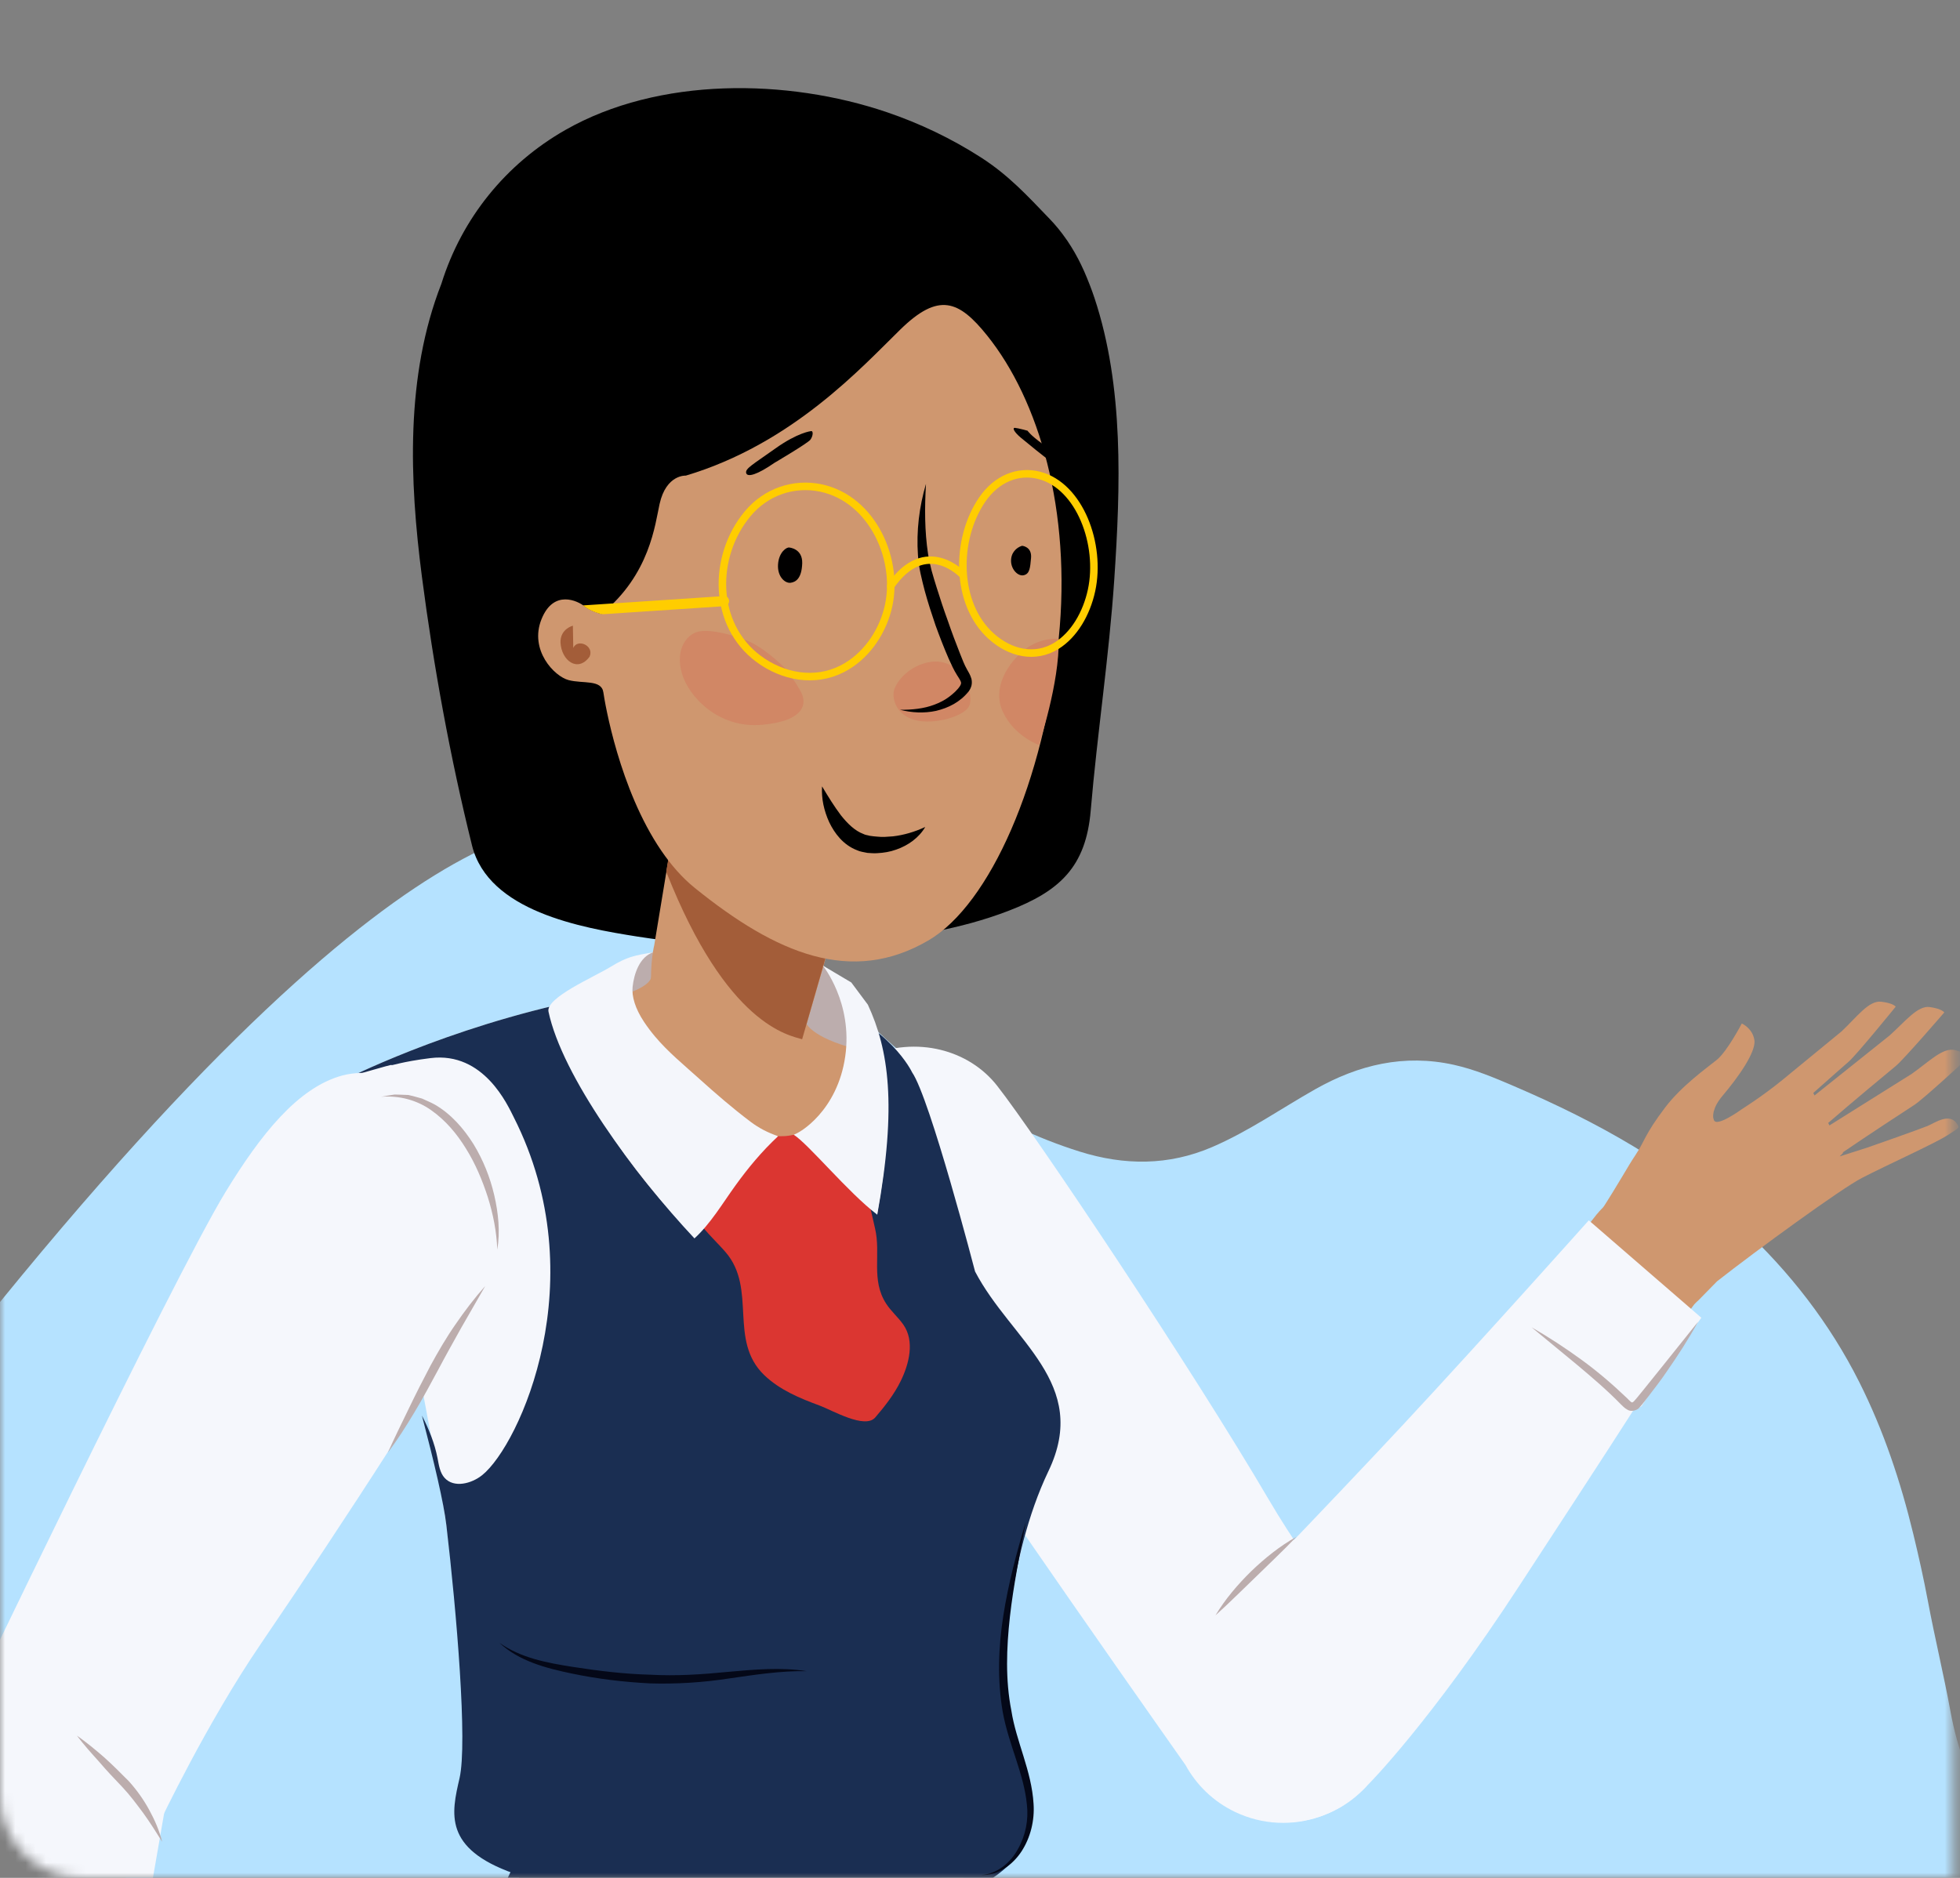 <svg width="192" height="184" viewBox="0 0 192 184" fill="none" xmlns="http://www.w3.org/2000/svg">
<rect x="0" y="0" width="192" height="184" fill="#808080" stroke="none"/>
<mask id="mask0_131_37269" style="mask-type:alpha" maskUnits="userSpaceOnUse" x="0" y="0" width="192" height="184">
<path d="M0 8C0 3.582 3.582 0 8 0H191.392V184H8C3.582 184 0 180.418 0 176V8Z" fill="#056DAE"/>
</mask>
<g mask="url(#mask0_131_37269)">
<mask id="mask1_131_37269" style="mask-type:alpha" maskUnits="userSpaceOnUse" x="-53" y="-52" width="349" height="296">
<path fill-rule="evenodd" clip-rule="evenodd" d="M-52.822 129.4C-52.822 78.063 25.733 31.194 59.444 2.094C97.837 -31.048 130.059 -51.902 192.945 -51.115C255.83 -50.328 305.174 -4.968 293.946 112.928C288.317 172.038 220.279 238.744 119.752 243.347C-22.711 249.871 -52.822 184.842 -52.822 129.4Z" fill="white"/>
</mask>
<g mask="url(#mask1_131_37269)">
<path fill-rule="evenodd" clip-rule="evenodd" d="M-41.083 183.787L-43.445 187.299L-44.464 188.8C-46.842 192.328 -49.133 196.056 -49.406 200.61C-49.56 203.195 -49.144 205.673 -48.411 208.123C-47.431 211.403 -46.509 214.698 -45.593 217.996C-44.773 220.95 -44.47 223.102 -43.389 226.911C-42.309 230.72 -62.111 260.109 -64.266 260.705C-66.421 261.301 -68.456 262.217 -70.522 263.046C-74.094 264.48 -77.833 265.479 -81.29 267.217C-86.373 269.772 -90.087 273.623 -92.678 278.65C-95.793 284.695 -97.446 293.436 -97.089 300.056C-96.935 302.909 -96.392 307.824 -96.092 311.161C-58.71 312.608 -17.694 310.165 23.006 304.446C122.477 290.466 209.488 261.191 252.221 201.35C249.629 197.563 232.848 192.111 210.322 190.077C208.396 189.919 206.774 188.926 205.181 188.016C201.098 185.685 197.775 182.518 195.26 178.525C193.28 175.381 191.945 172.014 191.204 168.39L191.079 167.747C190.409 164.096 189.529 160.483 188.846 156.833C188.437 154.648 187.952 152.488 187.43 150.328C186.182 145.172 184.523 140.178 182.134 135.423C179.226 129.636 175.32 124.627 170.587 120.21C164.091 114.149 156.467 109.926 148.359 106.446C146.414 105.611 144.473 104.788 142.404 104.331C137.561 103.261 133.08 104.327 128.846 106.724C125.488 108.625 122.32 110.85 118.749 112.389C114.462 114.236 110.124 114.201 105.78 112.84C101.502 111.5 97.503 109.559 93.706 107.141C87.838 103.404 83.115 98.507 78.698 93.237L76.458 90.543C74.647 88.382 72.771 86.28 70.522 84.51L69.201 83.514L68.812 83.228L68.423 82.955C66.105 81.368 63.209 80.201 55.152 80.847C45.328 81.634 19.384 94.039 -41.083 183.787Z" fill="#B5E2FF"/>
</g>
<mask id="mask2_131_37269" style="mask-type:alpha" maskUnits="userSpaceOnUse" x="-24" y="-52" width="308" height="296">
<path fill-rule="evenodd" clip-rule="evenodd" d="M-23.964 129.298C-23.964 77.915 17.409 8.628 47.191 -20.499C81.108 -53.67 137.599 -52.167 193.154 -51.379C248.71 -50.591 292.302 -5.19 282.383 112.811C277.41 171.974 217.303 238.739 128.494 243.347C2.637 249.876 -23.964 184.789 -23.964 129.298Z" fill="white"/>
</mask>
<g mask="url(#mask2_131_37269)">
<path fill-rule="evenodd" clip-rule="evenodd" d="M131.093 317.843L131.123 317.835C120.999 267.695 111.955 239.357 86.401 181.545C86.394 181.53 86.375 181.518 86.367 181.503C86.115 180.865 85.836 180.231 85.495 179.613C81.303 171.989 71.933 169.091 64.567 173.138C59.85 175.73 57.111 180.54 56.842 185.667C56.841 185.68 56.828 185.694 56.828 185.707C56.719 190.847 56.523 207.396 56.346 216.172C56.085 229.043 55.047 239.321 61.408 250.495C67.77 261.67 99.082 318.81 101.64 325.997L101.643 325.996C102.506 328.434 103.987 330.69 106.092 332.495C112.514 338.008 122.193 337.275 127.709 330.856C130.911 327.131 131.992 322.311 131.093 317.843Z" fill="#CF976F"/>
<path fill-rule="evenodd" clip-rule="evenodd" d="M138.086 313.679L138.09 313.677C138.071 313.614 138.045 313.533 138.018 313.449C138.014 313.437 138.011 313.424 138.006 313.412C135.834 306.607 114.717 241.906 110.092 230.102C105.398 218.125 91.84 181.274 91.058 179.41C91.055 179.401 91.048 179.395 91.044 179.388C90.702 178.478 90.296 177.582 89.814 176.704C84.279 166.608 71.601 162.907 61.498 168.438C54.752 172.133 50.865 179.01 50.671 186.179C50.67 186.191 50.664 186.203 50.664 186.216C50.494 194.906 50.17 210.337 49.978 219.237C49.7 232.108 48.648 242.385 54.994 253.567C59.264 261.093 75.8 293.012 86.101 313.722C91.11 323.79 93.545 329.65 93.545 329.65L93.552 329.648C98.4 341.476 111.821 347.361 123.853 342.803C135.62 338.345 141.762 325.531 138.086 313.679Z" fill="#111B34"/>
<path fill-rule="evenodd" clip-rule="evenodd" d="M87.356 189.44C87.782 186.188 87.22 182.747 85.496 179.613C81.304 171.989 71.933 169.091 64.567 173.138C60.898 175.155 58.419 178.514 57.372 182.32C54.444 188.59 48.965 200.437 45.785 207.177C40.291 218.821 35.147 227.781 36.391 240.577C37.635 253.373 42.887 318.311 42.288 325.915L42.293 325.916C42.214 326.899 42.226 327.905 42.345 328.924C43.328 337.327 50.941 343.345 59.35 342.362C65.997 341.586 71.135 336.663 72.518 330.487L72.535 330.49C83.672 281.015 87.027 251.53 87.356 189.44Z" fill="#CF976F"/>
<path fill-rule="evenodd" clip-rule="evenodd" d="M61.5 168.438C57.52 170.618 54.539 173.908 52.718 177.709C52.71 177.724 52.696 177.737 52.689 177.753C48.985 185.616 42.388 199.571 38.578 207.619C33.069 219.255 27.911 228.208 29.138 241.005C30.364 253.804 35.884 311.047 35.884 311.047C35.884 311.047 35.873 313.034 34.526 313.966C33.178 314.898 32.502 314.878 32.643 315.691C32.784 316.503 33.803 317.991 33.803 317.991C33.803 317.991 32.325 319.159 32.076 319.778C31.826 320.396 32.285 320.51 32.285 320.51C32.285 320.51 30.672 320.939 30.875 321.596C31.078 322.253 33.053 323.516 33.053 323.516L33.265 328.704L33.322 328.706C34.187 340.361 43.567 349.861 55.56 350.559C68.123 351.29 78.962 342.094 80.446 329.776C80.459 329.71 80.469 329.625 80.478 329.539C80.48 329.526 80.481 329.512 80.483 329.498C81.278 322.395 88.423 254.717 89.02 242.057C89.626 229.208 92.297 190.036 92.345 188.014C92.346 188.004 92.342 187.993 92.342 187.983C92.576 184.189 91.78 180.285 89.817 176.703C84.281 166.607 71.604 162.906 61.5 168.438Z" fill="#1A2E52"/>
<path fill-rule="evenodd" clip-rule="evenodd" d="M106.233 26.652C106.219 26.619 106.204 26.585 106.19 26.554C106.095 26.345 106.002 26.137 105.901 25.933C105.73 25.577 105.551 25.236 105.365 24.906C105.327 24.835 105.286 24.766 105.246 24.695C105.03 24.32 104.805 23.959 104.572 23.615C104.561 23.597 104.55 23.577 104.539 23.56C104.524 23.539 104.505 23.518 104.49 23.497C103.968 22.738 103.412 22.058 102.819 21.444C100.634 19.174 98.811 17.171 96.069 15.411C93.201 13.571 90.106 12.091 86.882 10.995C77.114 7.68 64.536 7.507 55.368 12.743C49.546 16.067 45.236 21.395 43.238 27.803C39.703 36.835 40.104 47.038 41.328 56.488C42.461 65.231 44.117 74.306 46.24 82.846C47.842 89.289 56.918 90.899 62.472 91.773C69.537 92.884 76.805 92.981 83.919 92.326C88.936 91.866 94.066 91.064 98.79 89.247C103.787 87.325 106.375 84.96 106.844 79.435C107.486 71.862 108.645 64.344 109.155 56.748C109.759 47.704 110.112 37.927 107.217 29.205C106.929 28.337 106.596 27.49 106.233 26.652Z" fill="black"/>
<path fill-rule="evenodd" clip-rule="evenodd" d="M132.526 163.174L132.529 163.171L98.054 107.692C98.043 107.674 98.032 107.658 98.022 107.64L97.565 106.905L97.546 106.919C96.958 106.106 96.24 105.367 95.391 104.74C90.962 101.465 84.716 102.399 81.44 106.825C78.875 110.29 78.901 114.862 81.154 118.258L81.145 118.264L117.344 172.785L117.348 172.783C118.313 174.253 119.715 175.457 121.468 176.17C126.066 178.039 131.31 175.83 133.181 171.234C134.297 168.492 133.956 165.522 132.526 163.174Z" fill="#CF976F"/>
<path fill-rule="evenodd" clip-rule="evenodd" d="M134.71 161.364C134.71 161.364 128.997 154.975 124.255 146.879C116.825 134.196 101.377 111.079 97.659 106.362C94.936 102.906 89.863 101.436 84.911 103.51C82.05 104.709 80.13 107.806 79.562 110.098C78.474 114.483 80.728 119.9 83.942 125.611C88.313 133.379 111.27 166.046 116.127 172.937C117.183 174.866 118.822 176.498 120.954 177.525C126.393 180.145 132.927 177.863 135.548 172.428C137.327 168.742 136.842 164.554 134.653 161.42C134.673 161.401 134.689 161.385 134.71 161.364Z" fill="#F5F7FC"/>
<path fill-rule="evenodd" clip-rule="evenodd" d="M188.824 110.324C188.05 110.64 183.6 112.219 182.88 112.458C182.392 112.62 180.831 113.109 180.21 113.309L180.548 112.965L180.521 112.911C182.944 111.254 186.838 108.706 187.536 108.257C188.411 107.694 192.864 103.578 192.864 103.578C192.864 103.578 192.698 103.203 191.523 102.894C190.348 102.587 188.982 104.011 187.277 105.217L179.211 110.274L179.088 110.029C181.289 108.116 185.041 104.996 185.7 104.458C186.505 103.798 190.46 99.201 190.46 99.201C190.46 99.201 190.252 98.847 189.05 98.676C187.847 98.503 186.652 100.074 185.097 101.466L177.75 107.336L177.628 107.092C179.218 105.672 180.706 104.364 181.094 104.027C181.88 103.346 185.701 98.637 185.701 98.637C185.701 98.637 185.484 98.292 184.278 98.152C183.07 98.014 181.921 99.62 180.405 101.054L180.325 101.119L180.36 101.079C180.339 101.101 180.317 101.122 180.296 101.143L174.562 105.851C172.575 107.467 170.619 108.686 170.619 108.686C170.619 108.686 168.078 110.544 167.885 109.715C167.885 109.715 167.845 109.636 167.824 109.491C167.822 109.48 167.822 109.467 167.821 109.455C167.816 109.401 167.816 109.332 167.819 109.26C167.822 109.206 167.833 109.147 167.842 109.089C167.854 109.013 167.866 108.937 167.893 108.849C168.002 108.448 168.245 107.95 168.762 107.34C170.244 105.591 172.036 103.087 171.858 101.912C171.679 100.736 170.625 100.287 170.625 100.287C170.625 100.287 169.195 103.023 168.179 103.845C167.163 104.666 164.722 106.395 163.116 108.515C161.093 111.184 161.125 111.8 160.233 113.137C159.34 114.474 158.945 115.348 156.623 118.979L156.629 118.985C155.885 119.974 155.416 121.186 155.346 122.515C155.158 126.076 157.894 129.116 161.457 129.305C163.342 129.404 165.076 128.681 166.324 127.455L166.328 127.459L168.206 125.544C172.103 122.488 180.327 116.485 182.393 115.418C184.889 114.128 189.409 112.096 190.729 111.265C192.048 110.436 191.918 110.478 191.751 110.186C191.035 108.933 189.521 110.039 188.824 110.324Z" fill="#CF976F"/>
<path fill-rule="evenodd" clip-rule="evenodd" d="M167.944 122.642C167.759 119.081 164.721 116.343 161.157 116.528C159.242 116.626 157.571 117.555 156.458 118.94L156.452 118.936C156.452 118.936 145.713 132.645 139.839 139.471C133.965 146.298 118.647 161.935 118.647 161.935L118.651 161.938C117.822 162.804 117.153 163.847 116.714 165.043C115.005 169.701 117.398 174.862 122.058 176.57C125.638 177.882 129.51 176.769 131.89 174.073L131.896 174.079C131.896 174.079 136.627 168.834 144.146 158.014C150.195 149.31 166.71 126.787 166.71 126.787L166.708 126.785C167.554 125.629 168.024 124.185 167.944 122.642Z" fill="#CF976F"/>
<path fill-rule="evenodd" clip-rule="evenodd" d="M155.637 119.572C155.637 119.572 145.248 131.21 137.617 139.412C130.157 147.432 117.891 160.117 117.891 160.117L117.899 160.125C117.515 160.529 117.16 160.967 116.836 161.435C116.8 161.487 116.766 161.544 116.729 161.597C116.42 162.063 116.133 162.55 115.891 163.073C113.366 168.552 115.762 175.043 121.244 177.567C121.751 177.801 122.269 177.977 122.787 178.129C122.888 178.157 122.987 178.188 123.087 178.214C123.592 178.345 124.1 178.441 124.61 178.497C124.697 178.507 124.785 178.511 124.874 178.519C125.382 178.563 125.89 178.578 126.394 178.551C126.417 178.55 126.443 178.552 126.467 178.549C126.993 178.517 127.513 178.439 128.026 178.333C128.108 178.315 128.188 178.3 128.269 178.281C128.78 178.163 129.28 178.014 129.769 177.824C129.806 177.81 129.843 177.792 129.881 177.776C130.379 177.578 130.863 177.344 131.327 177.074L131.364 177.053C131.834 176.779 132.278 176.463 132.704 176.118C132.747 176.082 132.793 176.047 132.835 176.008C133.26 175.654 133.662 175.271 134.031 174.851C134.037 174.854 140.149 168.712 148.894 155.284C152.262 150.111 156.695 143.352 160.022 138.159C160.15 137.958 160.709 137.933 160.835 137.737C164.278 132.351 166.663 129.119 166.663 129.119L155.637 119.572Z" fill="#F5F7FC"/>
<path fill-rule="evenodd" clip-rule="evenodd" d="M150.035 130.055C151.718 131.022 153.342 132.084 154.913 133.228C156.486 134.368 157.967 135.644 159.379 136.991C159.556 137.169 159.715 137.342 159.814 137.392C159.904 137.422 159.875 137.439 160.02 137.339C160.27 137.091 160.618 136.631 160.909 136.284L162.721 134.033L166.345 129.505C165.41 131.207 164.356 132.835 163.247 134.427C162.706 135.234 162.106 135.995 161.52 136.766C161.195 137.166 160.987 137.501 160.564 137.948C160.369 138.189 159.788 138.359 159.441 138.139C159.105 137.961 158.95 137.75 158.777 137.6C157.442 136.228 155.981 134.984 154.507 133.745L150.035 130.055Z" fill="#BCADAD"/>
<path fill-rule="evenodd" clip-rule="evenodd" d="M119.067 158.278C120.026 156.677 121.246 155.258 122.568 153.954C123.909 152.67 125.363 151.493 126.994 150.583C125.707 151.934 124.371 153.18 123.064 154.466C121.738 155.733 120.455 157.032 119.067 158.278Z" fill="#BCADAD"/>
<path fill-rule="evenodd" clip-rule="evenodd" d="M89.352 105.07C89.352 105.07 87.229 100.482 80.22 97.987L79.372 100.951C79.372 100.951 71.907 115.819 67.557 106.98C65.573 102.952 64.85 99.415 64.645 96.749C50.517 98.24 38.168 103.691 34.657 105.355C34.17 105.541 33.819 105.707 33.653 105.845C33.521 105.954 33.456 106.24 33.451 106.671C36.139 105.335 43.469 147.227 43.731 149.448C44.736 157.987 46.651 171.141 45.855 174.576C45.059 178.014 43.4 179.519 50.291 181.966C57.183 184.412 62.056 187.027 77.769 186.619C90.634 186.286 94.842 183.755 94.842 183.755C94.842 183.755 101.418 182.975 100.795 177.861C100.171 172.747 98.514 170.029 98.409 164.041C98.409 164.041 98.582 152.769 102.712 144.14C106.842 135.512 99.065 131.369 95.522 124.586C95.522 124.586 91.109 107.606 89.352 105.07Z" fill="#F5F7FC"/>
<path fill-rule="evenodd" clip-rule="evenodd" d="M89.347 105.07C89.347 105.07 87.224 100.482 80.216 97.988L79.367 100.952C79.367 100.952 81.053 120.206 81.078 123.897C81.102 127.588 81.171 129.522 80.078 128.734C78.984 127.944 71.903 115.819 67.552 106.981C65.568 102.952 64.846 99.415 64.641 96.749C50.512 98.241 38.163 103.692 34.652 105.356C34.166 105.541 38.525 104.216 38.359 104.354C38.227 104.464 39.362 104.023 42.174 103.676C47.412 103.028 49.741 108.312 50.335 109.485C58.353 125.325 50.895 141.589 47.243 144.532C46.179 145.389 44.465 145.818 43.554 144.811C43.084 144.292 42.992 143.548 42.858 142.861C42.574 141.412 42.022 140.039 41.334 138.708C42.535 143.309 43.465 147.227 43.726 149.449C44.731 157.988 45.811 170.804 45.015 174.239C44.219 177.677 43.423 181.113 50.315 183.56C57.206 186.006 62.079 188.621 77.792 188.213C90.657 187.88 94.865 185.349 94.865 185.349C94.865 185.349 101.89 182.424 100.944 177.308C99.999 172.19 98.505 169.771 98.4 163.784C98.4 163.784 98.577 152.77 102.707 144.141C106.838 135.512 99.06 131.37 95.517 124.587C95.517 124.587 91.104 107.606 89.347 105.07Z" fill="#1A2E52"/>
<path fill-rule="evenodd" clip-rule="evenodd" d="M100.48 149.157C99.916 152.239 99.279 155.303 98.933 158.393C98.592 161.473 98.478 164.598 99.073 167.618C99.539 170.635 101.059 173.505 101.248 176.757C101.357 178.374 100.952 180.037 100.077 181.391C99.211 182.722 97.733 183.805 96.123 183.725C97.716 183.598 99.007 182.498 99.717 181.171C100.471 179.848 100.769 178.303 100.592 176.806C100.297 173.768 98.805 170.932 98.232 167.77C97.686 164.625 97.797 161.414 98.284 158.307C98.772 155.191 99.573 152.157 100.48 149.157Z" fill="#040818"/>
<path fill-rule="evenodd" clip-rule="evenodd" d="M79.037 163.749C76.463 163.697 73.943 164.102 71.404 164.464C68.865 164.857 66.257 165.022 63.673 164.944C61.087 164.814 58.513 164.504 55.989 163.973C53.5 163.452 50.834 162.766 48.928 160.971C51.044 162.467 53.602 162.933 56.108 163.327C58.629 163.719 61.163 164.029 63.704 164.093C66.249 164.238 68.776 164.065 71.329 163.814C73.873 163.586 76.484 163.343 79.037 163.749Z" fill="#040818"/>
<path fill-rule="evenodd" clip-rule="evenodd" d="M30.076 111.682L30.067 111.678L-1.615 168.94C-2.472 170.476 -2.893 172.275 -2.717 174.159C-2.253 179.097 2.128 182.727 7.071 182.264C10.02 181.988 12.499 180.314 13.923 177.962L47.257 121.787C47.267 121.77 47.277 121.753 47.286 121.737L47.729 120.992L47.708 120.981C48.159 120.084 48.482 119.107 48.648 118.064C49.51 112.626 45.798 107.52 40.357 106.658C36.097 105.984 32.051 108.119 30.076 111.682Z" fill="#CF976F"/>
<path fill-rule="evenodd" clip-rule="evenodd" d="M25.495 161.151C33.792 148.97 43.976 133.295 45.976 128.915C48.313 123.796 54.047 112.9 42.058 106.715C39.237 105.26 35.793 104.763 33.514 105.385C29.156 106.578 25.525 111.187 22.104 116.778C16.899 125.293 -4.201 169.392 -4.201 169.392C-4.201 169.392 -4.836 173.216 15.666 178.515C15.666 178.515 20.212 168.907 25.495 161.151Z" fill="#F5F7FC"/>
<path fill-rule="evenodd" clip-rule="evenodd" d="M4.121 163.446C0.089 164.037 -2.916 167.219 -3.468 171.054C-3.472 171.053 -4.557 178.031 -4.917 191.198C-5.209 201.793 -6.683 229.677 -6.683 229.677L-6.68 229.676C-6.754 231.108 -6.357 232.573 -5.444 233.82C-3.337 236.699 0.704 237.326 3.585 235.22C5.133 234.09 6.023 232.399 6.195 230.63L6.202 230.63C6.202 230.63 7.674 213.282 8.848 204.355C10.022 195.428 14.268 173.961 14.268 173.961C14.434 173.016 14.466 172.03 14.319 171.029C13.598 166.12 9.032 162.725 4.121 163.446Z" fill="#CF976F"/>
<path fill-rule="evenodd" clip-rule="evenodd" d="M6.672 229.082C6.672 229.082 10.124 213.83 11.858 202.766C13.554 191.946 16.621 174.574 16.621 174.574L16.61 174.573C16.651 174.325 16.682 174.078 16.707 173.828C16.714 173.747 16.722 173.667 16.727 173.588C16.744 173.376 16.754 173.163 16.759 172.949C16.76 172.796 16.756 172.642 16.753 172.489C16.749 172.327 16.747 172.166 16.736 172.004C16.714 171.677 16.68 171.345 16.625 171.013C16.077 167.657 14.06 164.915 11.338 163.329C10.131 162.624 8.781 162.145 7.361 161.947C6.297 161.798 5.191 161.803 4.074 161.986C3.728 162.044 3.394 162.118 3.066 162.204C2.958 162.232 2.857 162.266 2.75 162.296C2.53 162.361 2.309 162.43 2.096 162.508C1.975 162.552 1.86 162.597 1.744 162.645C1.545 162.724 1.349 162.81 1.157 162.902C1.046 162.954 0.933 163.008 0.822 163.064C0.621 163.167 0.425 163.28 0.231 163.397C0.141 163.45 0.051 163.499 -0.038 163.556C-0.305 163.724 -0.561 163.905 -0.81 164.095C-0.903 164.165 -0.987 164.243 -1.076 164.316C-1.235 164.446 -1.394 164.577 -1.543 164.714C-1.653 164.815 -1.757 164.92 -1.861 165.025C-1.982 165.143 -2.101 165.266 -2.214 165.391C-2.323 165.508 -2.427 165.628 -2.531 165.75C-2.63 165.87 -2.727 165.992 -2.82 166.116C-2.923 166.248 -3.026 166.381 -3.121 166.517C-3.202 166.631 -3.277 166.753 -3.353 166.873C-3.553 167.184 -3.737 167.504 -3.904 167.835C-3.945 167.915 -3.99 167.993 -4.03 168.076C-4.115 168.253 -4.19 168.439 -4.267 168.624C-4.312 168.731 -4.356 168.839 -4.397 168.947C-4.467 169.131 -4.529 169.32 -4.589 169.51C-4.623 169.622 -4.656 169.732 -4.687 169.844C-4.742 170.04 -4.793 170.235 -4.837 170.434C-4.859 170.538 -4.877 170.645 -4.898 170.75C-4.938 170.96 -4.978 171.171 -5.004 171.386C-5.011 171.386 -6.64 179.894 -6.373 195.914C-6.27 202.105 -6.372 209.631 -6.506 215.803C-6.533 217.083 -7.106 216.6 -7.136 217.739C-7.243 221.936 -7.781 226.289 -7.697 227.404C-7.683 227.582 -6.837 227.675 -6.837 227.675L6.672 229.082Z" fill="#F5F7FC"/>
<path fill-rule="evenodd" clip-rule="evenodd" d="M7.533 170.061C8.461 170.715 9.328 171.428 10.178 172.166C11.022 172.921 11.821 173.724 12.619 174.528C13.383 175.371 14.053 176.312 14.6 177.311C15.15 178.311 15.608 179.36 15.885 180.461C15.281 179.5 14.691 178.559 14.043 177.663C13.383 176.775 12.73 175.893 11.973 175.09C11.208 174.289 10.442 173.488 9.72 172.636C8.971 171.802 8.215 170.969 7.533 170.061Z" fill="#BCADAD"/>
<path fill-rule="evenodd" clip-rule="evenodd" d="M47.532 126.011L45.176 130.113C44.411 131.481 43.647 132.847 42.913 134.237C42.163 135.615 41.427 137.012 40.608 138.366C39.798 139.724 38.948 141.062 37.995 142.329C38.64 140.881 39.343 139.47 40.028 138.053C40.709 136.634 41.42 135.231 42.159 133.831C42.917 132.443 43.713 131.067 44.621 129.765C45.518 128.457 46.476 127.194 47.532 126.011Z" fill="#BCADAD"/>
<path fill-rule="evenodd" clip-rule="evenodd" d="M37.326 107.467C37.76 107.385 38.202 107.311 38.652 107.246C39.097 107.248 39.551 107.276 40.012 107.291C40.451 107.4 40.899 107.506 41.34 107.641C41.751 107.835 42.184 108.003 42.587 108.227C44.189 109.151 45.425 110.579 46.386 112.109C47.332 113.661 48.011 115.358 48.416 117.111C48.82 118.859 49.006 120.683 48.713 122.445C48.649 120.669 48.302 118.947 47.781 117.286C47.244 115.634 46.569 114.02 45.655 112.558C44.759 111.091 43.633 109.76 42.237 108.78C40.846 107.792 39.105 107.322 37.326 107.467Z" fill="#BCADAD"/>
<path fill-rule="evenodd" clip-rule="evenodd" d="M55.035 102.242C58.653 110.185 62.052 114.875 68.021 121.246C70.577 118.901 75.372 109.879 77.595 110.991C78.91 111.648 82.988 116.685 85.932 118.926C89.046 101.717 83.924 96.96 82.01 95.552C77.068 91.918 71.06 92.383 64.873 93.037C62.41 93.297 54.872 98.968 54.638 100.578C54.555 101.15 54.795 101.716 55.035 102.242Z" fill="#BCADAD"/>
<path fill-rule="evenodd" clip-rule="evenodd" d="M65.68 82.981L64.09 92.605C64.09 92.605 62.404 99.124 66.754 107.96C71.104 116.797 78.96 114.03 78.935 110.339C78.911 106.648 78.568 101.93 78.568 101.93L81.152 92.915L65.68 82.981Z" fill="#CF976F"/>
<path fill-rule="evenodd" clip-rule="evenodd" d="M65.664 83.082C65.664 83.082 64.423 91.484 63.809 95.697C63.595 97.171 58.678 98.109 58.678 98.109C58.678 98.109 63.717 111.35 69.908 113.658C76.098 115.966 89.889 104.08 84.808 102.996C79.728 101.911 79.003 100.318 79.003 100.318L81.135 93.017L65.664 83.082Z" fill="#CF976F"/>
<path fill-rule="evenodd" clip-rule="evenodd" d="M67.855 116.599C66.884 118.862 69.473 120.827 71.08 122.693C74.184 126.294 71.324 131.331 74.868 134.741C76.376 136.19 78.345 137.005 80.27 137.714C81.528 138.179 84.729 140.067 85.74 138.885C86.687 137.781 87.592 136.626 88.235 135.314C89.041 133.672 89.636 131.415 88.482 129.78C87.968 129.052 87.282 128.476 86.797 127.722C85.298 125.391 86.312 122.886 85.72 120.37C85.332 118.722 85.266 118.14 84.931 117.494C83.689 115.103 81.222 110.258 77.987 111.13C74.753 112.002 74.358 109.541 69.368 113.351C68.326 114.157 68.33 115.488 67.855 116.599Z" fill="#DB3631"/>
<path fill-rule="evenodd" clip-rule="evenodd" d="M65.263 85.409C71.197 100.517 77.332 101.444 78.583 101.831C78.583 101.827 78.581 101.813 78.581 101.813L81.149 92.892L65.691 82.839L65.263 85.409Z" fill="#A35D39"/>
<path fill-rule="evenodd" clip-rule="evenodd" d="M85.015 98.442C87.049 102.831 87.882 108.267 85.935 119.02C83.088 116.855 79.189 112.088 77.743 111.179C78.387 111.014 82.034 108.798 82.796 103.524C83.561 98.247 80.602 94.609 80.602 94.609L83.392 96.265L85.015 98.442Z" fill="#F4F6FB"/>
<path fill-rule="evenodd" clip-rule="evenodd" d="M61.971 96.684C62.109 95.44 62.632 93.756 64.009 93.301C62.129 93.629 61.459 93.73 59.799 94.743C58.138 95.756 53.441 97.766 53.73 99.126C55.073 105.43 62.06 114.973 68.028 121.344C69.61 119.895 70.77 117.925 72.014 116.198C73.298 114.414 74.63 112.818 76.221 111.331C75.214 110.974 74.374 110.555 73.511 109.904C71.761 108.584 70.102 107.148 68.475 105.682C67.004 104.355 65.428 103.069 64.153 101.545C63.777 101.098 63.422 100.627 63.095 100.138C62.227 98.834 61.867 97.62 61.971 96.684Z" fill="#F4F6FB"/>
<path fill-rule="evenodd" clip-rule="evenodd" d="M96.696 32.872C93.931 29.428 91.955 28.612 88.193 32.29C84.43 35.967 77.632 43.485 67.184 46.602C67.184 46.602 65.266 46.471 64.616 49.365C64.17 51.351 63.686 56.28 58.92 60.158C58.92 60.158 57.836 59.885 57.24 59.398C56.644 58.91 54.236 57.678 53.038 60.688C51.84 63.698 54.295 66.276 55.709 66.641C57.123 67.007 58.926 66.562 59.106 67.844C59.254 68.887 60.67 77.329 64.778 83.35C65.726 84.74 66.818 86 68.07 87.011C76.05 93.454 83.408 96.564 90.964 92.135C96.975 88.61 102.298 76.543 103.71 62.58C104.977 50.041 101.787 39.212 96.696 32.872Z" fill="#CF976F"/>
<path fill-rule="evenodd" clip-rule="evenodd" d="M79.44 42.243C79.44 42.243 78.159 42.371 75.944 43.95C73.73 45.53 72.981 45.911 73.095 46.351C73.21 46.792 74.179 46.519 75.847 45.361C75.847 45.361 79.123 43.43 79.382 43.088C79.641 42.747 79.7 42.192 79.44 42.243Z" fill="black"/>
<path fill-rule="evenodd" clip-rule="evenodd" d="M100.657 42.203C100.657 42.203 99.734 41.946 99.431 41.924C99.128 41.903 99.347 42.333 99.988 42.876C100.629 43.417 102.464 44.899 102.729 45.056C102.996 45.212 103.606 45.587 103.473 45.107C103.34 44.628 103.304 44.349 102.118 43.492C100.932 42.637 100.657 42.203 100.657 42.203Z" fill="black"/>
<path fill-rule="evenodd" clip-rule="evenodd" d="M103.708 62.6C103.708 62.6 102.001 62.385 100.39 63.65C98.778 64.915 97.115 67.405 98.261 69.794C99.408 72.183 101.762 72.986 101.762 72.986C101.762 72.986 103.802 66.932 103.708 62.6Z" fill="#D18765"/>
<path fill-rule="evenodd" clip-rule="evenodd" d="M94.467 66.357C94.467 66.357 93.28 64.536 91.174 64.854C89.068 65.172 87.801 66.778 87.577 67.643C87.353 68.508 87.845 70.116 89.679 70.567C91.513 71.017 94.254 70.233 94.867 69.303C95.48 68.373 94.467 66.357 94.467 66.357Z" fill="#D18765"/>
<path fill-rule="evenodd" clip-rule="evenodd" d="M76.95 65.525C76.95 65.525 74.932 63.42 73.014 62.698C71.097 61.976 69.107 61.593 68.147 61.969C67.187 62.345 66.158 63.7 66.79 65.955C67.421 68.211 70.348 71.41 74.653 71.019C78.959 70.627 78.983 68.86 78.508 67.893C78.034 66.926 76.95 65.525 76.95 65.525Z" fill="#D18765"/>
<path fill-rule="evenodd" clip-rule="evenodd" d="M90.709 47.409C90.571 49.734 90.573 52.054 90.913 54.285C91.001 54.842 91.128 55.385 91.263 55.923C91.418 56.473 91.579 57.022 91.755 57.569C92.096 58.663 92.456 59.755 92.852 60.835C93.224 61.924 93.63 63.002 94.052 64.066C94.266 64.602 94.462 65.127 94.722 65.584C94.852 65.828 95.035 66.085 95.156 66.494C95.211 66.706 95.218 66.958 95.163 67.185C95.101 67.404 95.004 67.596 94.895 67.74C94.031 68.813 92.899 69.362 91.704 69.651C90.509 69.909 89.294 69.835 88.163 69.546C89.329 69.554 90.487 69.444 91.528 69.047C92.046 68.853 92.539 68.606 92.969 68.28C93.386 67.969 93.828 67.568 94.056 67.193C94.167 66.993 94.164 66.915 94.121 66.791C94.067 66.643 93.919 66.413 93.755 66.159C93.414 65.621 93.175 65.066 92.931 64.536C92.462 63.456 92.041 62.364 91.641 61.263C91.263 60.155 90.899 59.041 90.591 57.907C90.439 57.339 90.302 56.766 90.174 56.19C90.049 55.598 89.961 54.998 89.922 54.401C89.755 52.015 90.048 49.651 90.709 47.409Z" fill="black"/>
<path fill-rule="evenodd" clip-rule="evenodd" d="M77.311 53.648C77.311 53.648 78.631 53.739 78.584 55.194C78.537 56.649 77.979 57.034 77.444 57.103C76.909 57.172 76.132 56.509 76.216 55.295C76.3 54.081 77.067 53.6 77.311 53.648Z" fill="#010000"/>
<path fill-rule="evenodd" clip-rule="evenodd" d="M100.12 53.478C100.12 53.478 101.102 53.546 101 54.677C100.912 55.657 100.867 56.218 100.3 56.359C99.733 56.5 99.065 55.818 99.042 54.994C99.019 54.172 99.551 53.651 100.12 53.478Z" fill="#010000"/>
<path fill-rule="evenodd" clip-rule="evenodd" d="M80.528 77.052C81.138 78.072 81.727 79.026 82.369 79.876C83.025 80.707 83.757 81.412 84.569 81.712C84.764 81.821 84.984 81.827 85.192 81.893C85.434 81.924 85.692 81.967 85.943 81.977C86.452 82.04 86.959 81.984 87.478 81.948C88.511 81.826 89.56 81.531 90.636 81.029C90.031 82.073 88.972 82.839 87.788 83.247C87.197 83.464 86.561 83.566 85.928 83.597C85.608 83.624 85.297 83.585 84.973 83.57C84.628 83.494 84.266 83.458 83.946 83.305C82.596 82.784 81.753 81.653 81.228 80.561C80.717 79.44 80.453 78.25 80.528 77.052Z" fill="black"/>
<path fill-rule="evenodd" clip-rule="evenodd" d="M56.119 61.308C56.119 61.308 54.882 61.608 54.905 62.947C54.993 64.731 56.594 65.93 57.752 64.348C58.241 63.28 56.591 62.528 56.157 63.483" fill="#A35D39"/>
<path fill-rule="evenodd" clip-rule="evenodd" d="M80.414 47.815C85.517 48.893 88.218 54.992 86.949 59.757C86.305 62.173 84.733 64.387 82.51 65.528C79.806 66.917 76.673 66.316 74.302 64.553C69.786 61.201 69.788 54.517 73.213 50.371C75.039 48.163 77.78 47.26 80.414 47.815Z" stroke="#FFCD00" stroke-width="0.736" stroke-linecap="round" stroke-linejoin="round"/>
<path fill-rule="evenodd" clip-rule="evenodd" d="M101.804 46.578C105.781 47.608 107.899 53.364 106.925 57.853C106.433 60.127 105.215 62.209 103.487 63.279C101.385 64.579 98.947 64.004 97.095 62.337C93.571 59.164 93.554 52.864 96.207 48.966C97.622 46.889 99.753 46.047 101.804 46.578Z" stroke="#FFCD00" stroke-width="0.736" stroke-linecap="round" stroke-linejoin="round"/>
<path d="M94.329 56.345C94.329 56.345 90.704 52.421 87.245 57.438" stroke="#FFCD00" stroke-width="0.723" stroke-linecap="round" stroke-linejoin="round"/>
<path fill-rule="evenodd" clip-rule="evenodd" d="M70.893 58.407L59.075 59.19L57.115 59.32C57.163 59.353 57.206 59.386 57.244 59.416C57.842 59.909 58.933 60.185 58.933 60.185C58.945 60.173 58.958 60.164 58.973 60.154C59.019 60.168 59.067 60.181 59.118 60.18C59.124 60.18 59.132 60.18 59.141 60.178L70.959 59.395C71.233 59.377 71.438 59.141 71.421 58.867C71.403 58.597 71.197 58.372 70.893 58.407Z" fill="#FFCD00"/>
</g>
</g>
</svg>
